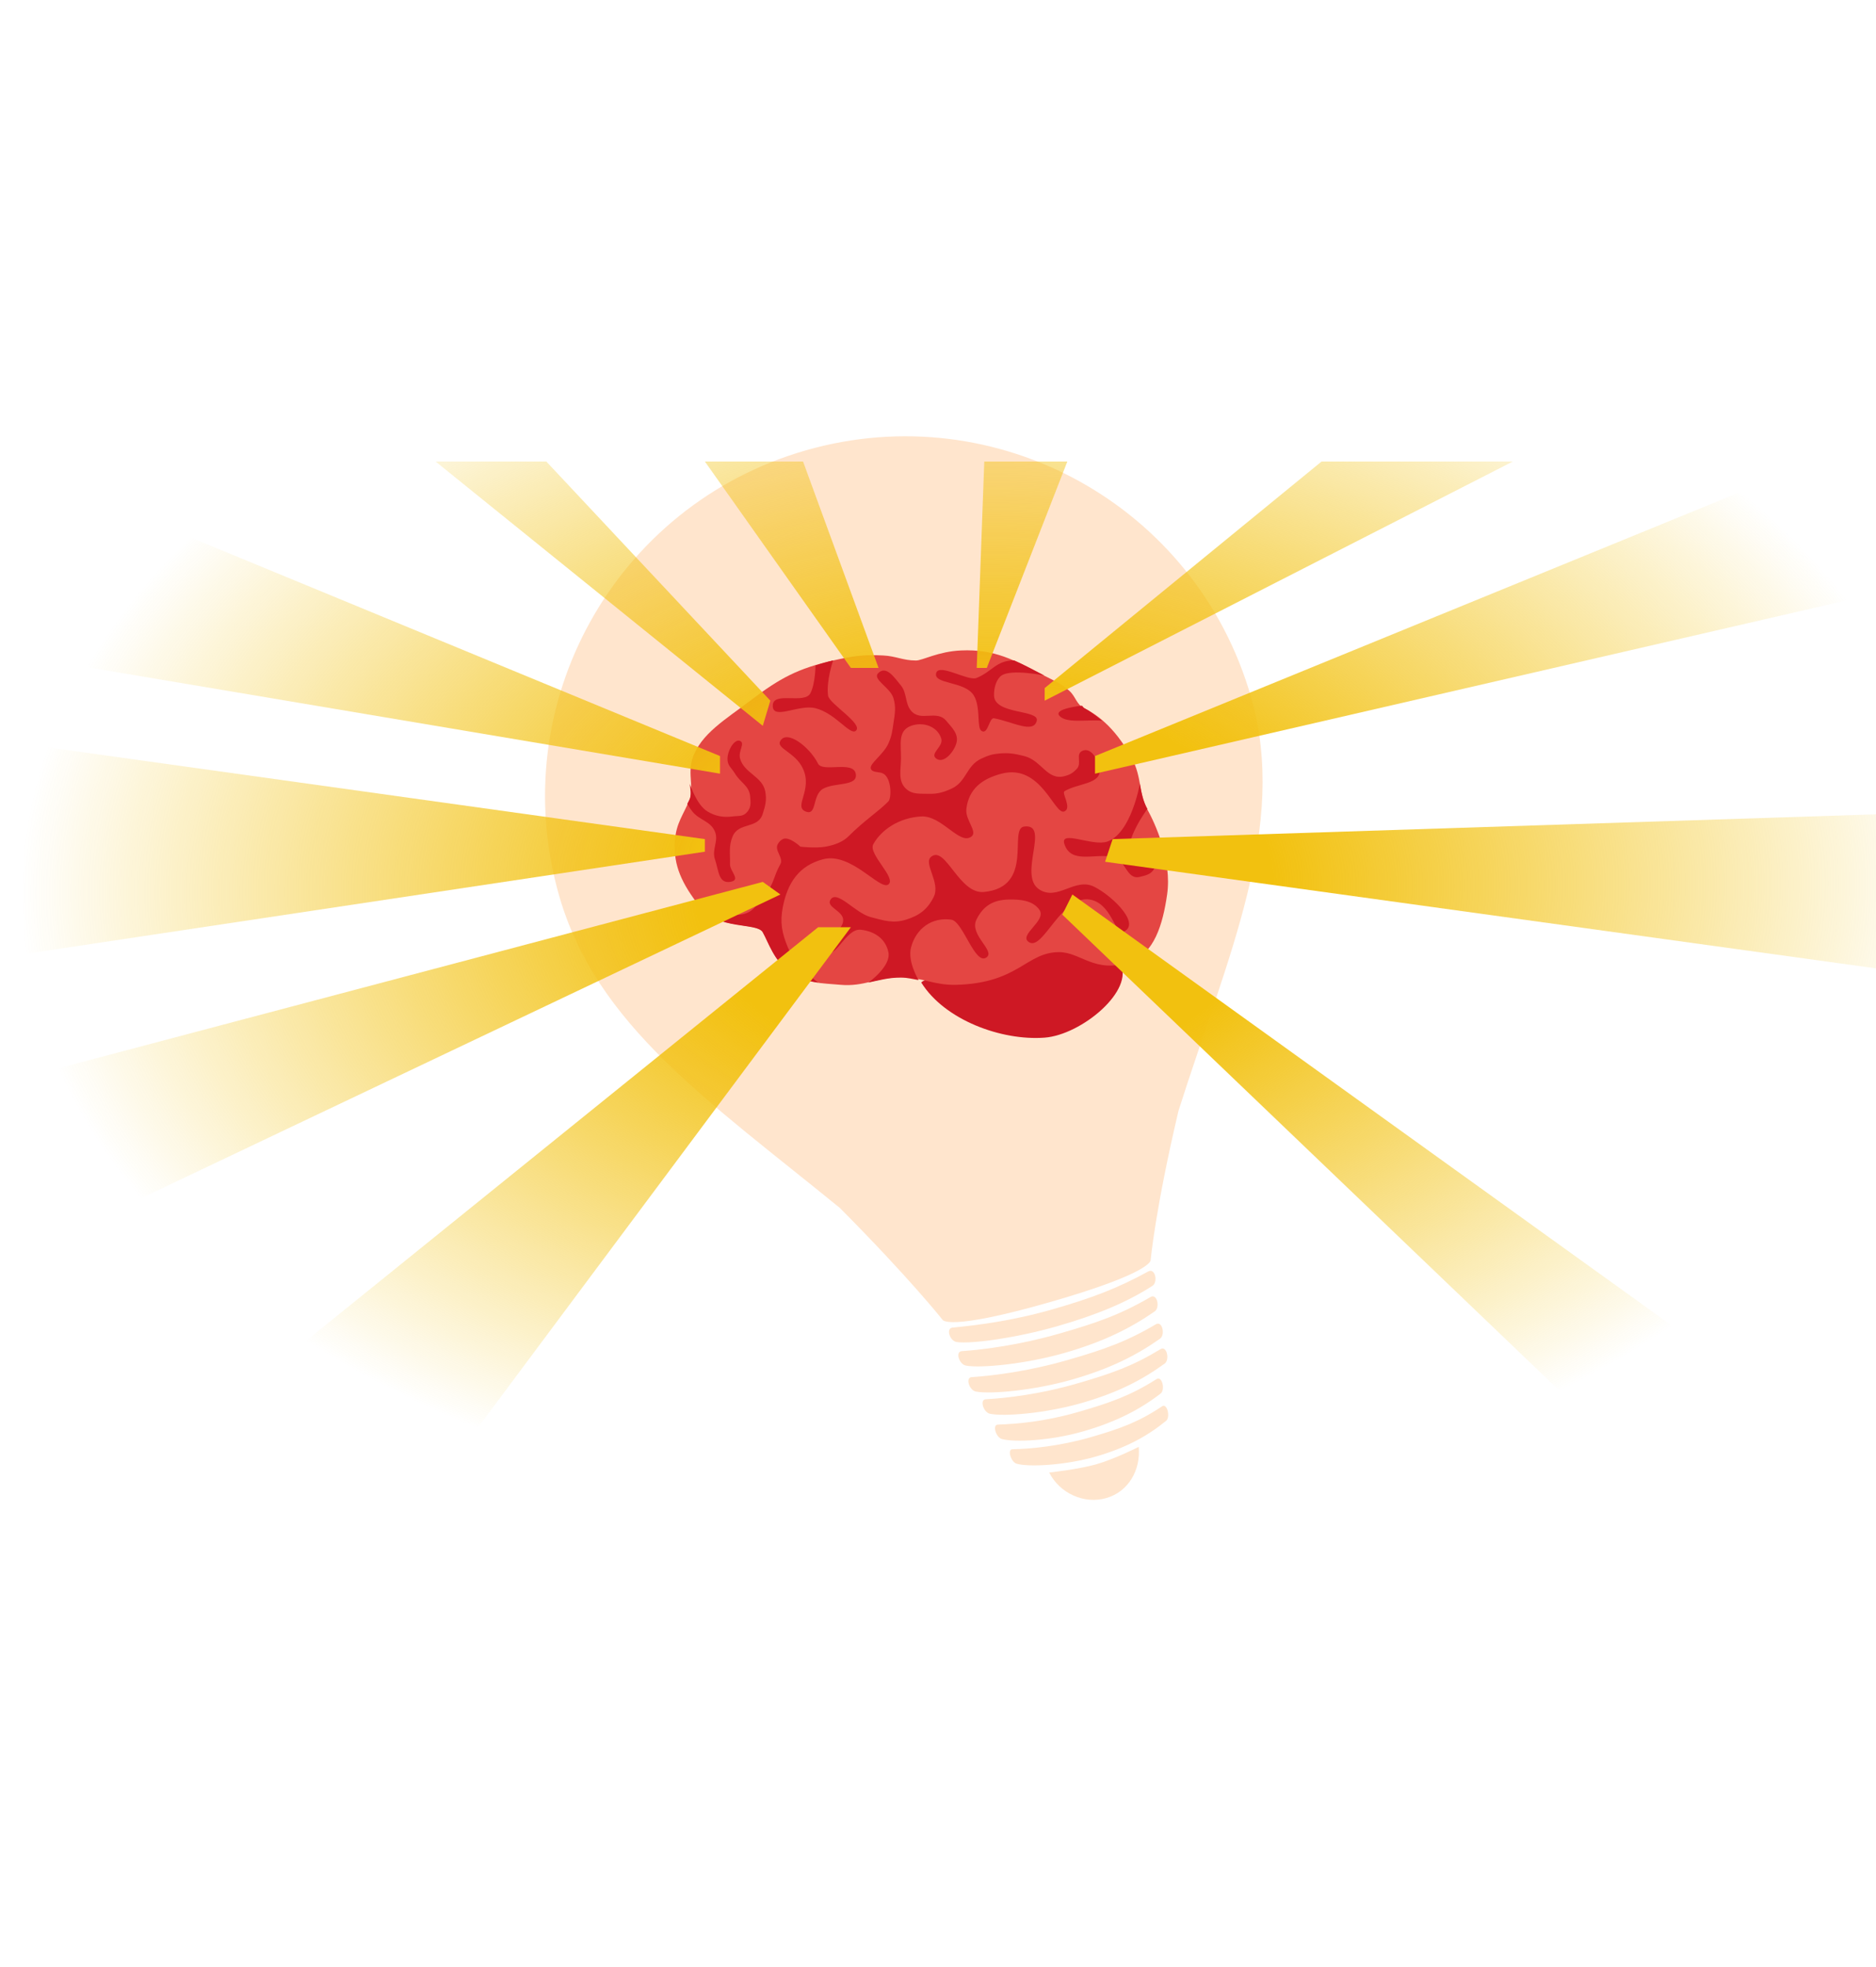 <?xml version="1.0" encoding="UTF-8"?> <svg xmlns="http://www.w3.org/2000/svg" width="640" height="671" viewBox="0 0 640 671" fill="none"> <path d="M357.938 502.309C361.542 509.43 369.869 513.18 377.407 511.018C384.945 508.857 389.194 501.5 388.477 493.551C388.477 493.551 380.326 497.675 374.093 499.463C367.861 501.25 357.938 502.309 357.938 502.309Z" fill="#FFE5CD"></path> <path d="M274.925 153.619C209.737 172.312 172.011 240.188 190.738 305.497C203.402 349.661 241.649 375.458 286.494 412.03C310.262 435.922 321.561 450.211 321.561 450.211C321.561 450.211 323.146 454.223 358.236 444.161C393.327 434.099 392.545 429.856 392.545 429.856C392.545 429.856 394.101 412.574 402.05 378.894C418.943 325.731 439.467 281.971 426.803 237.806C408.076 172.498 340.112 134.927 274.925 153.619Z" fill="#FFE5CD"></path> <path d="M324.955 452.862C333.048 452.1 345.286 450.587 358.867 446.692C372.448 442.798 381.07 439.549 391.72 433.718C394.114 432.407 395.139 437.356 393.133 438.644C384.357 444.278 374.18 448.522 360.515 452.44C346.851 456.358 331.425 458.521 326.367 457.789C324.013 457.448 322.634 453.081 324.955 452.862Z" fill="#FFE5CD"></path> <path d="M328.098 460.903C335.982 460.341 348.093 458.723 361.238 454.953C374.384 451.183 382.277 448.395 392.496 442.437C394.793 441.098 395.827 446.035 393.908 447.361C385.515 453.167 376.348 457.726 363.121 461.519C349.895 465.311 334.476 466.782 329.51 465.827C327.199 465.383 325.837 461.064 328.098 460.903Z" fill="#FFE5CD"></path> <path d="M331.492 469.756C339.212 469.241 350.988 467.718 363.844 464.032C376.7 460.345 384.336 457.631 394.312 451.742C396.555 450.419 397.596 455.353 395.724 456.667C387.536 462.413 378.661 466.889 365.726 470.598C352.792 474.306 337.775 475.662 332.904 474.68C330.638 474.223 329.278 469.903 331.492 469.756Z" fill="#FFE5CD"></path> <path d="M336.267 477.319C343.659 476.898 354.763 475.568 367.039 472.048C379.316 468.528 386.44 465.96 395.93 460.211C398.063 458.919 399.12 463.849 397.342 465.135C389.563 470.764 381.273 475.072 368.922 478.614C356.571 482.155 342.358 483.28 337.679 482.244C335.501 481.761 334.147 477.44 336.267 477.319Z" fill="#FFE5CD"></path> <path d="M340.397 485.961C347.201 485.709 356.355 484.938 367.591 481.716C378.827 478.494 385.925 475.934 394.542 470.435C396.48 469.199 397.564 474.121 395.954 475.359C388.911 480.777 380.778 485.04 369.474 488.282C358.169 491.523 346.146 492.02 341.809 490.885C339.791 490.357 338.446 486.033 340.397 485.961Z" fill="#FFE5CD"></path> <path d="M345.375 494.36C351.687 494.248 361.479 493.295 371.846 490.322C382.214 487.349 388.545 485.008 396.435 479.718C398.209 478.529 399.317 483.444 397.847 484.642C391.418 489.884 384.16 493.896 373.729 496.887C363.298 499.878 350.836 500.501 346.787 499.284C344.902 498.717 343.564 494.392 345.375 494.36Z" fill="#FFE5CD"></path> <path d="M356.37 353.958C341.59 355.063 322.29 347.926 314.332 335.217C313.294 333.559 374.149 314.036 382.107 328.402C387.311 337.799 368.935 353.018 356.37 353.958Z" fill="#CE1824"></path> <path d="M326.197 335.938C347.593 335.397 350.067 324.789 361.328 324.789C368.648 324.789 373.496 332.162 385.32 328.22C393.766 325.404 396.717 315.289 398.172 305.065C399.826 293.445 394.133 280.976 391.318 275.907C388.502 270.839 389.541 265.006 386.176 258.755C379.983 247.249 373.275 243.293 369.896 241.604C367.101 240.206 367.082 237.687 364.755 235.601C361.891 233.033 359.602 232.226 356.187 230.455C345.996 225.172 339.378 221.379 327.911 221.879C320.028 222.223 314.74 225.31 312.487 225.31C308.04 225.31 305.789 223.828 301.348 223.595C294.509 223.236 290.891 223.8 284.211 225.31C272.316 227.998 266.096 231.272 255.935 239.031C247.902 245.166 238.983 250.308 236.227 258.755C234.585 263.791 236.722 269.098 235.371 272.477C233.119 278.109 230.636 280.657 230.23 287.056C229.709 295.251 232.605 301.469 238.798 309.353C244.991 317.237 258.289 314.55 260.219 317.929C262.15 321.308 264.074 327.796 269.645 331.65C275.26 335.534 279.982 335.328 286.782 335.938C294.714 336.649 299.382 333.314 307.346 333.365C314.874 333.414 318.672 336.128 326.197 335.938Z" fill="#E44643"></path> <path d="M260.197 318.006C262.135 321.393 264.037 327.881 269.632 331.744C272.976 334.053 275.803 334.666 279.068 335.179C279.068 335.179 271.222 329.038 268.774 323.158C266.732 318.249 266.044 314.637 267.059 309.419C268.674 301.119 272.594 295.257 280.783 293.104C290.396 290.577 300.258 303.949 303.085 301.691C305.912 299.433 296.053 291.34 297.938 287.952C300.766 282.871 306.933 278.916 314.236 278.507C321.36 278.109 327.345 288.406 331.391 285.376C333.653 283.683 329.22 279.737 329.676 275.931C330.493 269.107 335.025 265.649 341.684 263.91C355.255 260.365 359.736 278.295 363.128 276.79C365.752 275.626 362.127 270.545 363.128 269.92C367.652 267.097 375.958 267.576 375.137 262.192C374.643 258.952 372.057 254.693 369.133 256.182C366.89 257.324 369.116 260.337 367.417 262.192C366.084 263.648 365.04 264.273 363.128 264.768C357.201 266.305 355.347 259.373 349.404 257.899C346.161 257.095 344.153 256.723 340.826 257.04C338.32 257.28 337.111 257.711 334.822 258.758C329.568 261.162 329.801 266.698 324.529 269.062C321.841 270.267 319.754 270.877 316.809 270.779C313.807 270.679 311.291 271.101 309.089 269.062C306.262 266.443 307.328 262.608 307.374 258.758C307.432 253.877 306.215 249.275 310.805 247.595C314.889 246.101 319.79 247.747 321.098 251.888C321.984 254.694 317.034 256.982 319.382 258.758C321.884 260.65 325.356 256.611 326.244 253.606C327.173 250.462 324.918 248.393 322.813 245.878C319.545 241.971 314.073 246.349 310.805 242.443C308.7 239.928 309.453 236.393 307.374 233.856C304.996 230.956 302.377 226.983 299.654 229.563C297.392 231.706 303.713 234.449 304.8 238.15C305.735 241.331 305.279 243.456 304.8 246.736C304.398 249.496 304.215 251.055 303.085 253.606C301.398 257.41 296.515 260.499 297.081 262.192C297.589 263.715 299.98 263.103 301.369 263.91C304.197 265.552 304.18 272.226 303.085 273.355C299.754 276.788 295.015 279.73 289.361 285.376C287.679 287.056 284.952 288.219 281.641 288.811C278.156 289.435 273.063 288.811 273.063 288.811C273.063 288.811 269.167 285.135 267.059 286.235C266.229 286.668 265.808 287.14 265.343 287.952C264.094 290.135 267.45 292.639 266.201 294.822C263.939 298.774 264.013 301.678 261.055 305.126C257.979 308.709 256.871 311.556 252.477 311.995C246.822 312.56 240.836 307.408 237.037 306.843C237.706 307.774 237.978 308.434 238.753 309.419C244.973 317.323 258.258 314.618 260.197 318.006Z" fill="#CE1824"></path> <path d="M235.322 267.344C235.488 269.022 235.862 271.146 235.322 272.496C235.009 273.276 234.776 273.513 234.464 274.214C234.464 274.214 235.337 275.731 236.179 276.79C238.609 279.845 242.411 280.052 243.899 283.659C245.245 286.921 242.761 289.765 243.899 293.104C245.211 296.953 245.088 301.397 249.046 300.832C253.004 300.268 248.984 297.246 249.046 294.822C249.136 291.288 248.544 288.64 249.904 285.376C252.024 280.287 258.528 282.903 260.197 277.648C261.064 274.916 261.639 272.96 261.055 269.92C260.075 264.824 253.858 263.76 252.477 258.758C251.765 256.181 254.298 253.574 252.477 252.747C250.656 251.921 248.258 255.76 248.188 258.758C248.131 261.222 249.489 261.797 250.761 263.91C252.628 267.009 255.589 268.036 255.908 271.638C256.087 273.663 256.304 275.188 255.05 276.79C253.585 278.661 252.263 278.204 249.904 278.507C246.768 278.909 244.025 278.433 241.326 276.79C237.575 274.506 235.322 267.344 235.322 267.344Z" fill="#CE1824"></path> <path d="M279.068 260.475C276.24 254.829 268.463 248.795 266.201 252.747C264.69 255.387 271.302 256.527 273.921 262.192C277.314 269.532 270.664 275.056 274.779 276.79C278.817 278.491 276.977 271.233 280.783 269.062C284.741 266.803 292.807 268.365 291.934 263.91C291.042 259.361 280.632 263.598 279.068 260.475Z" fill="#CE1824"></path> <path d="M284.214 225.27C281.93 225.785 280.137 226.414 278.21 226.987C278.21 226.987 278.191 233.045 276.494 236.432C274.515 240.385 263.628 235.644 263.628 240.726C263.628 245.807 272.426 240.141 278.21 241.584C284.995 243.278 289.959 250.89 291.934 249.312C294.761 247.054 282.899 240.114 282.499 237.291C281.801 232.378 284.214 225.27 284.214 225.27Z" fill="#CE1824"></path> <path d="M356.266 230.422C352.481 228.463 349.183 226.656 345.973 225.27C339.785 225.27 338.512 229.122 333.107 231.28C330.279 232.41 320.352 226.176 319.382 229.563C318.251 233.515 329.25 232.241 332.249 237.291C334.656 241.346 333.126 248.183 334.822 249.312C337.084 250.818 337.415 244.711 339.111 245.019C345.331 246.148 352.562 250.395 353.693 245.878C354.663 242.005 339.326 243.832 339.111 237.291C339.02 234.521 339.988 231.574 341.684 230.422C345.077 228.118 356.266 230.422 356.266 230.422Z" fill="#CE1824"></path> <path d="M369.99 241.584C369.521 241.35 369.467 241.025 369.133 240.726C369.133 240.726 359.245 241.68 361.413 244.16C363.88 246.983 371.471 245.281 375.995 245.878C373.506 243.834 371.493 242.334 369.99 241.584Z" fill="#CE1824"></path> <path d="M391.434 275.931C389.988 273.331 389.373 270.378 388.861 267.344C388.861 267.344 385.947 284.294 377.71 287.094C372.676 288.805 361.447 282.915 363.128 287.952C365.39 294.727 373.206 291.117 379.426 292.246C384.21 293.114 384.132 300.246 388.861 299.115C391.31 298.529 393.188 298.057 394.008 295.68C395.463 291.459 387.017 296.42 385.43 292.246C383.361 286.803 391.434 275.931 391.434 275.931Z" fill="#CE1824"></path> <path d="M296.223 335.179C299.526 334.491 303.108 333.434 307.374 333.462C309.644 333.476 311.543 334.015 313.378 334.32C313.378 334.32 309.517 328.019 310.805 323.158C312.512 316.714 317.918 312.784 324.529 313.712C328.549 314.277 332.579 329.415 336.538 326.592C339.704 324.334 330.565 318.914 333.107 313.712C335.447 308.924 338.921 306.913 344.257 306.843C348.17 306.792 352.236 307.127 354.551 310.278C357.343 314.078 347.06 319.035 351.12 321.44C355.883 324.263 362.08 305.364 371.706 306.843C379.057 307.972 380.595 318.758 382.857 318.006C389.642 315.747 380.115 306.009 373.421 302.55C366.742 299.098 360.863 307.49 354.551 303.408C347.132 298.611 358.451 280.813 349.404 281.942C343.878 282.631 353.096 302.573 335.68 304.267C327.145 305.097 322.604 288.302 317.667 292.246C314.84 294.504 320.994 301.035 318.525 305.984C316.417 310.208 313.605 312.321 309.089 313.712C304.653 315.079 301.575 314.015 297.081 312.854C291.723 311.469 285.618 303.455 283.356 306.843C281.65 309.398 287.529 310.643 287.645 313.712C287.824 318.443 278.958 320.113 281.641 324.016C284.663 328.413 288.339 316.575 293.649 317.147C298.348 317.653 302.181 320.243 303.085 324.875C304.025 329.694 296.223 335.179 296.223 335.179Z" fill="#CE1824"></path> <path d="M450.847 157.435L356.394 234.715L356.394 239.008L516.106 157.435L450.847 157.435Z" fill="url(#paint0_radial_296_912)"></path> <path d="M364.122 157.435L336.645 227.846L333.21 227.846L335.786 157.435L364.122 157.435Z" fill="url(#paint1_radial_296_912)"></path> <path d="M273.962 157.435L299.722 227.846L290.277 227.846L240.474 157.435L273.962 157.435Z" fill="url(#paint2_radial_296_912)"></path> <path d="M186.379 157.435L262.8 239.008L260.224 247.595L148.597 157.435L186.379 157.435Z" fill="url(#paint3_radial_296_912)"></path> <path d="M2.275 157.435L245.626 257.899L245.626 263.91L0.558 222.694L0.558 157.435L2.275 157.435Z" fill="url(#paint4_radial_296_912)"></path> <path d="M0.558 252.747L240.474 286.235L240.474 290.528L0.558 326.592L0.558 252.747Z" fill="url(#paint5_radial_296_912)"></path> <path d="M619.146 157.435L373.568 257.899L373.568 263.91L835.529 157.435L619.146 157.435Z" fill="url(#paint6_radial_296_912)"></path> <path d="M0.558 369.525L260.224 300.832L266.234 305.126L0.558 431.349L0.558 369.525Z" fill="url(#paint7_radial_296_912)"></path> <path d="M644.047 277.648L379.578 286.235L377.002 293.963L644.047 330.886L644.047 277.648Z" fill="url(#paint8_radial_296_912)"></path> <path d="M45.208 505.194L279.114 316.288L290.277 316.288L149.456 505.194L45.208 505.194Z" fill="url(#paint9_radial_296_912)"></path> <path d="M644.047 505.194L365.84 305.126L362.405 311.995L564.191 505.194L644.047 505.194Z" fill="url(#paint10_radial_296_912)"></path> <defs> <radialGradient id="paint0_radial_296_912" cx="0" cy="0" r="1" gradientUnits="userSpaceOnUse" gradientTransform="translate(336 303) rotate(89.202) scale(215.521 328.921)"> <stop offset="0.299" stop-color="#F2C10F"></stop> <stop offset="1" stop-color="#F2C10F" stop-opacity="0"></stop> </radialGradient> <radialGradient id="paint1_radial_296_912" cx="0" cy="0" r="1" gradientUnits="userSpaceOnUse" gradientTransform="translate(336 303) rotate(89.202) scale(215.521 328.921)"> <stop offset="0.299" stop-color="#F2C10F"></stop> <stop offset="1" stop-color="#F2C10F" stop-opacity="0"></stop> </radialGradient> <radialGradient id="paint2_radial_296_912" cx="0" cy="0" r="1" gradientUnits="userSpaceOnUse" gradientTransform="translate(336 303) rotate(89.202) scale(215.521 328.921)"> <stop offset="0.299" stop-color="#F2C10F"></stop> <stop offset="1" stop-color="#F2C10F" stop-opacity="0"></stop> </radialGradient> <radialGradient id="paint3_radial_296_912" cx="0" cy="0" r="1" gradientUnits="userSpaceOnUse" gradientTransform="translate(336 303) rotate(89.202) scale(215.521 328.921)"> <stop offset="0.299" stop-color="#F2C10F"></stop> <stop offset="1" stop-color="#F2C10F" stop-opacity="0"></stop> </radialGradient> <radialGradient id="paint4_radial_296_912" cx="0" cy="0" r="1" gradientUnits="userSpaceOnUse" gradientTransform="translate(336 303) rotate(89.202) scale(215.521 328.921)"> <stop offset="0.299" stop-color="#F2C10F"></stop> <stop offset="1" stop-color="#F2C10F" stop-opacity="0"></stop> </radialGradient> <radialGradient id="paint5_radial_296_912" cx="0" cy="0" r="1" gradientUnits="userSpaceOnUse" gradientTransform="translate(336 303) rotate(89.202) scale(215.521 328.921)"> <stop offset="0.299" stop-color="#F2C10F"></stop> <stop offset="1" stop-color="#F2C10F" stop-opacity="0"></stop> </radialGradient> <radialGradient id="paint6_radial_296_912" cx="0" cy="0" r="1" gradientUnits="userSpaceOnUse" gradientTransform="translate(336 303) rotate(89.202) scale(215.521 328.921)"> <stop offset="0.299" stop-color="#F2C10F"></stop> <stop offset="1" stop-color="#F2C10F" stop-opacity="0"></stop> </radialGradient> <radialGradient id="paint7_radial_296_912" cx="0" cy="0" r="1" gradientUnits="userSpaceOnUse" gradientTransform="translate(336 303) rotate(89.202) scale(215.521 328.921)"> <stop offset="0.299" stop-color="#F2C10F"></stop> <stop offset="1" stop-color="#F2C10F" stop-opacity="0"></stop> </radialGradient> <radialGradient id="paint8_radial_296_912" cx="0" cy="0" r="1" gradientUnits="userSpaceOnUse" gradientTransform="translate(336 303) rotate(89.202) scale(215.521 328.921)"> <stop offset="0.299" stop-color="#F2C10F"></stop> <stop offset="1" stop-color="#F2C10F" stop-opacity="0"></stop> </radialGradient> <radialGradient id="paint9_radial_296_912" cx="0" cy="0" r="1" gradientUnits="userSpaceOnUse" gradientTransform="translate(336 303) rotate(89.202) scale(215.521 328.921)"> <stop offset="0.299" stop-color="#F2C10F"></stop> <stop offset="1" stop-color="#F2C10F" stop-opacity="0"></stop> </radialGradient> <radialGradient id="paint10_radial_296_912" cx="0" cy="0" r="1" gradientUnits="userSpaceOnUse" gradientTransform="translate(336 303) rotate(89.202) scale(215.521 328.921)"> <stop offset="0.299" stop-color="#F2C10F"></stop> <stop offset="1" stop-color="#F2C10F" stop-opacity="0"></stop> </radialGradient> </defs> </svg> 